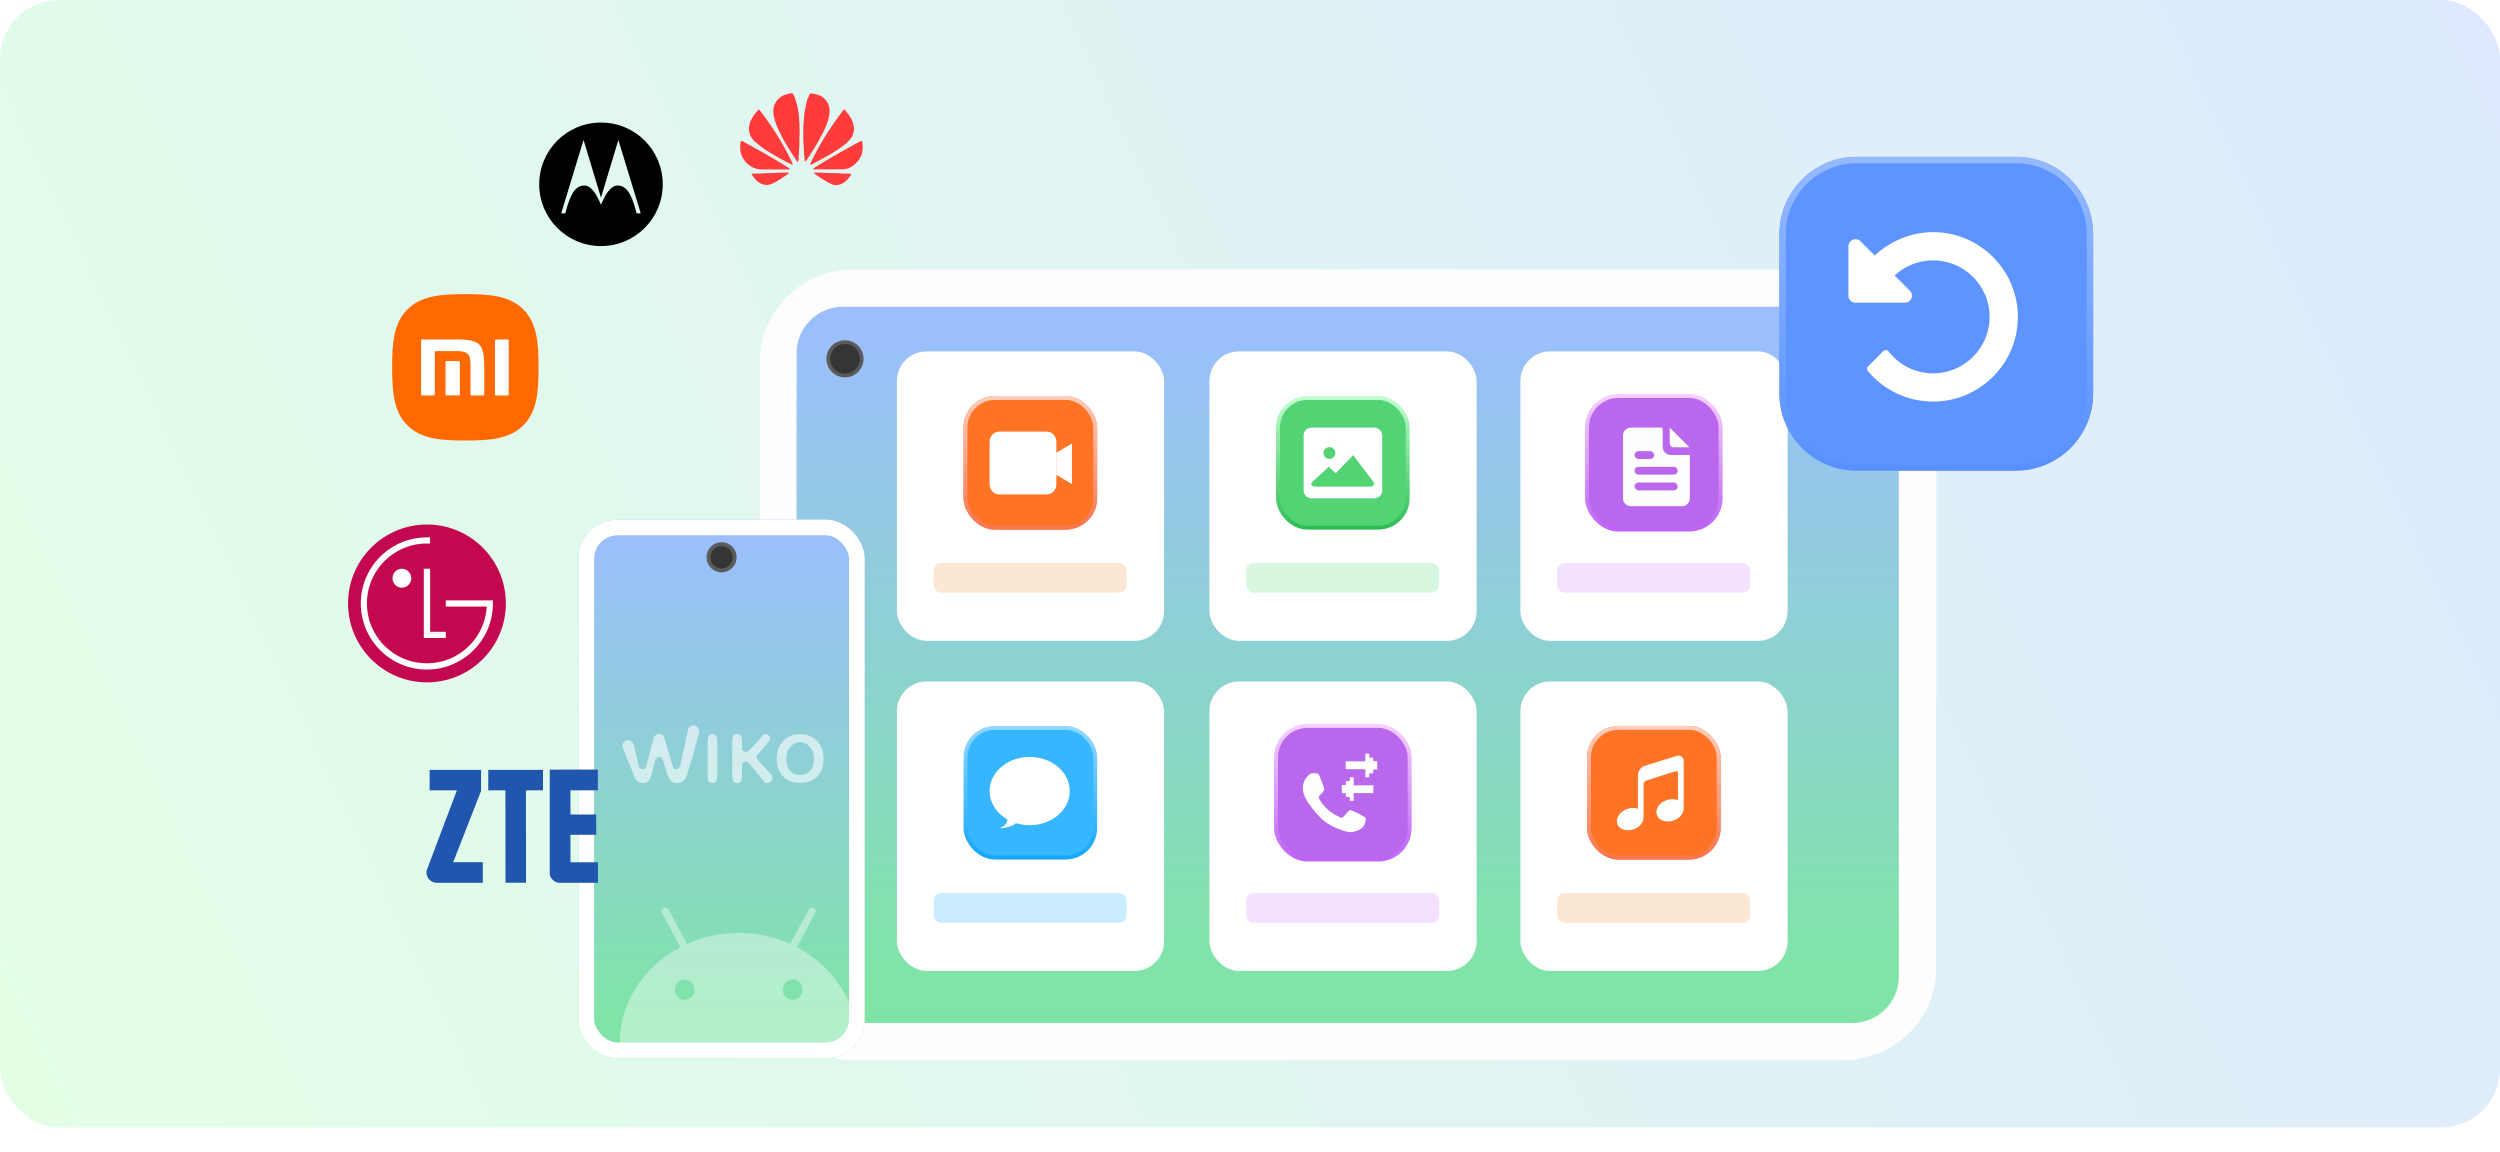<svg width="510" height="235" fill="none" xmlns="http://www.w3.org/2000/svg"><rect width="510" height="230" rx="12" fill="url(#a)"/><g filter="url(#b)"><rect x="155" y="55" width="240" height="161.262" rx="18.927" fill="#FDFDFD"/></g><rect x="162.5" y="62.578" width="224.858" height="146.12" rx="9.484" fill="url(#c)"/><circle cx="172.379" cy="73.2" r="3.407" fill="#343535" stroke="#5B5B5B" stroke-width=".757"/><rect x="182.969" y="71.68" width="54.511" height="59.054" rx="6.057" fill="#fff"/><g filter="url(#d)"><rect x="196.562" y="80.781" width="27.256" height="27.256" rx="6.413" fill="#FF7324"/></g><rect x="196.963" y="81.182" width="26.454" height="26.454" rx="6.012" stroke="url(#e)" stroke-width=".802"/><path d="M213.556 88.047h-9.734c-1.075 0-1.947.957-1.947 2.138v8.55c0 1.18.872 2.138 1.947 2.138h9.734c1.075 0 1.947-.957 1.947-2.138v-8.55c0-1.181-.872-2.138-1.947-2.138Z" fill="#fff"/><path fill-rule="evenodd" clip-rule="evenodd" d="M215.469 92.369v4.489l3.206 1.899v-8.288l-3.206 1.9Z" fill="#fff"/><rect x="190.469" y="114.844" width="39.369" height="6.057" rx="1.514" fill="#FCE6D4"/><rect x="182.969" y="139.023" width="54.511" height="59.054" rx="6.057" fill="#fff"/><rect x="196.963" y="148.487" width="26.454" height="26.454" rx="6.012" fill="#35B6FF" stroke="url(#f)" stroke-width=".802"/><path d="M204.307 168.768c1.006-.371 1.258-1.393 1.258-1.857 1.509 0 1.782.619 1.729.928-.471.929-4.245 1.394-2.987.929Z" fill="#fff"/><path d="M218.228 161.379c0 3.847-3.661 6.965-8.176 6.965-4.516 0-8.177-3.118-8.177-6.965s3.661-6.965 8.177-6.965c4.515 0 8.176 3.118 8.176 6.965Z" fill="#fff"/><rect x="190.469" y="182.188" width="39.369" height="6.057" rx="1.514" fill="#CAECFF"/><rect x="246.719" y="71.68" width="54.511" height="59.054" rx="6.057" fill="#fff"/><rect x="260.713" y="81.182" width="26.454" height="26.454" rx="6.012" fill="#52D474" stroke="url(#g)" stroke-width=".802"/><path fill-rule="evenodd" clip-rule="evenodd" d="M280.367 101.656c.885 0 1.603-.718 1.603-1.603V88.83c0-.886-.718-1.603-1.603-1.603h-12.826c-.886 0-1.603.717-1.603 1.603v11.223c0 .885.717 1.603 1.603 1.603h12.826Z" fill="#fff"/><path fill-rule="evenodd" clip-rule="evenodd" d="M274.626 99.265h-6.375c-.657 0-.848-.462-.708-.802 2.258-2.064 3.435-3.148 3.533-3.25l1.413 1.33 3.553-3.691 4.249 5.611c.125.328-.074.802-.709.802h-4.956ZM272.405 92.413a1.204 1.204 0 0 1-2.053.85 1.204 1.204 0 0 1 .85-2.052 1.205 1.205 0 0 1 1.203 1.202Z" fill="#52D474"/><rect x="254.219" y="114.844" width="39.369" height="6.057" rx="1.514" fill="#D8F7E0"/><rect x="246.719" y="139.023" width="54.511" height="59.054" rx="6.057" fill="#fff"/><g filter="url(#h)"><rect x="260.312" y="148.086" width="27.256" height="27.256" rx="6.413" fill="#B967EC"/></g><rect x="260.312" y="148.086" width="27.256" height="27.256" rx="6.413" stroke="url(#i)" stroke-width=".802"/><g filter="url(#j)" fill-rule="evenodd" clip-rule="evenodd" fill="#fff"><path d="M275.454 165.25c.145 0 .687.237 1.627.709.939.473 1.437.756 1.492.853a.663.663 0 0 1 .034.241c0 .355-.094.763-.284 1.224-.177.419-.573.772-1.185 1.057-.612.283-1.179.425-1.702.425-.633 0-1.688-.333-3.166-.996a9.577 9.577 0 0 1-2.836-1.902c-.799-.782-1.623-1.775-2.467-2.978-.801-1.148-1.197-2.189-1.186-3.124v-.127c.033-.977.445-1.826 1.234-2.544.266-.235.556-.354.867-.354.068 0 .168.009.302.024.134.018.239.026.315.026.211 0 .359.035.443.105.084.069.169.217.256.442.09.215.274.687.552 1.419.279.73.418 1.132.417 1.207 0 .226-.192.534-.577.926-.383.391-.576.641-.576.747 0 .077.028.157.083.241.379.784.946 1.519 1.701 2.206.623.569 1.463 1.111 2.52 1.626a.75.75 0 0 0 .367.113c.167 0 .466-.26.9-.78.434-.522.724-.782.867-.782l.002-.004ZM280.163 160.195h-6.413v1.604h6.413v-1.604Z"/><path d="M274.552 160.158h-.802v1.603h.802v-1.603Zm.801-.802h-.801v3.207h.801v-3.207Zm.802-.801h-.802v4.809h.802v-4.809ZM274.524 155.312h6.414v1.604h-6.414v-1.604Z"/><path d="M280.136 155.353h.802v1.604h-.802v-1.604Zm-.802-.801h.802v3.206h-.802v-3.206Zm-.801-.802h.801v4.81h-.801v-4.81Z"/></g><rect x="254.219" y="182.188" width="39.369" height="6.057" rx="1.514" fill="#F4E1FF"/><rect x="310.156" y="71.68" width="54.511" height="59.054" rx="6.057" fill="#fff"/><g filter="url(#k)"><rect x="323.75" y="80.781" width="27.256" height="27.256" rx="6.413" fill="#B967EC"/></g><rect x="323.75" y="80.781" width="27.256" height="27.256" rx="6.413" stroke="url(#l)" stroke-width=".802"/><path d="M331.094 88.83c0-.886.718-1.603 1.603-1.603h6.413l.961 3.525c.15.547.578.975 1.125 1.125l3.526.961v8.818c0 .885-.718 1.603-1.604 1.603h-10.421a1.603 1.603 0 0 1-1.603-1.603V88.83Z" fill="#FFFEFF"/><path d="M340 86.406v4.81c0 .443.359.802.802.802h5.21" stroke="#B967EC" stroke-width="1.603" stroke-linejoin="round"/><rect x="333.438" y="95.234" width="8.818" height="1.603" rx=".802" fill="#B967EC"/><rect x="333.438" y="92.031" width="4.008" height="1.603" rx=".802" fill="#B967EC"/><rect x="333.438" y="98.438" width="8.818" height="1.603" rx=".802" fill="#B967EC"/><path d="M340.625 90.433v-3.206l4.008 4.008h-3.206a.802.802 0 0 1-.802-.802Z" fill="#fff"/><rect x="317.656" y="114.844" width="39.369" height="6.057" rx="1.514" fill="#F4E1FF"/><rect x="310.156" y="139.023" width="54.511" height="59.054" rx="6.057" fill="#fff"/><g filter="url(#m)"><rect x="323.75" y="148.086" width="27.256" height="27.256" rx="6.413" fill="#FF7324"/></g><rect x="324.151" y="148.487" width="26.454" height="26.454" rx="6.012" stroke="url(#n)" stroke-width=".802"/><rect x="317.656" y="182.188" width="39.369" height="6.057" rx="1.514" fill="#FCE6D4"/><path d="m342.046 154.197-6.484 2.02c-.789.231-1.418 1.064-1.418 1.858v6.948s-.471-.324-1.517-.17c-1.54.224-2.783 1.419-2.783 2.676 0 1.257 1.243 2.028 2.783 1.804 1.539-.223 2.662-1.38 2.662-2.637v-6.708c0-.555.66-.794.66-.794l5.733-1.828s.637-.216.637.378v5.536s-.584-.339-1.631-.216c-1.539.193-2.783 1.365-2.783 2.622s1.244 2.051 2.783 1.866c1.54-.193 2.784-1.365 2.784-2.622v-9.708c-.008-.786-.645-1.249-1.426-1.025Z" fill="#fff"/><g filter="url(#o)"><path d="M427 80.28c0 8.646-7.074 15.72-15.719 15.72h-32.562C370.074 96 363 88.926 363 80.28V47.72c0-8.646 7.074-15.72 15.719-15.72h32.562C419.926 32 427 39.074 427 47.72v32.56Z" fill="#5E94FF"/></g><path d="M426.347 80.28c0 8.286-6.781 15.067-15.066 15.067h-32.562c-8.285 0-15.066-6.781-15.066-15.066V47.719c0-8.285 6.781-15.066 15.066-15.066h32.562c8.285 0 15.066 6.781 15.066 15.066v32.562Z" stroke="url(#p)" stroke-width="1.306"/><path d="M377.08 50.24c0-.584.36-1.102.877-1.328a1.417 1.417 0 0 1 1.575.315l2.926 2.903c3.172-2.992 7.469-4.77 11.902-4.77 9.518 0 17.281 7.763 17.281 17.28 0 9.518-7.763 17.28-17.281 17.28a17.24 17.24 0 0 1-13.297-6.233c-.226-.292-.226-.72.044-.966l3.083-3.106a.867.867 0 0 1 .562-.202c.203.022.406.112.518.27 2.205 2.858 5.513 4.477 9.09 4.477 6.345 0 11.52-5.175 11.52-11.52s-5.175-11.52-11.52-11.52a11.561 11.561 0 0 0-7.853 3.083l3.105 3.104c.428.406.541 1.036.315 1.554-.224.54-.742.9-1.327.9h-10.08a1.45 1.45 0 0 1-1.44-1.44V50.24Z" fill="#fff"/><g filter="url(#q)"><rect x="118" y="106" width="58.4" height="109.884" rx="8" fill="url(#r)"/><rect x="119.6" y="107.6" width="55.2" height="106.684" rx="6.4" stroke="#fff" stroke-width="3.2"/></g><circle cx="147.201" cy="113.684" r="2.674" fill="#343535" stroke="#5B5B5B" stroke-width=".8"/><path opacity=".4" d="M139.642 203.96c.558 0 1.038-.203 1.439-.608.4-.406.6-.892.6-1.458 0-.565-.2-1.051-.6-1.457a1.955 1.955 0 0 0-1.439-.608c-.559 0-1.03.203-1.413.608a2.05 2.05 0 0 0-.574 1.457c0 .566.191 1.052.574 1.458.383.405.854.608 1.413.608Zm22.083 0c.559 0 1.03-.203 1.413-.608a2.05 2.05 0 0 0 .574-1.458 2.05 2.05 0 0 0-.574-1.457 1.869 1.869 0 0 0-1.413-.608c-.559 0-1.038.203-1.439.608a2 2 0 0 0-.601 1.457c0 .566.2 1.052.601 1.458.401.405.88.608 1.439.608Zm.838-10.705c3.734 1.943 6.718 4.654 8.951 8.135 2.233 3.48 3.35 7.287 3.35 11.42h-48.411c0-4.133 1.117-7.94 3.35-11.42 2.233-3.481 5.233-6.192 9-8.135l-3.716-6.942c-.244-.459-.157-.812.261-1.06.453-.212.802-.106 1.046.318l3.769 6.995c3.314-1.484 6.82-2.226 10.519-2.226 3.698 0 7.205.742 10.518 2.226l3.769-6.995c.245-.424.593-.53 1.047-.318.418.248.505.601.26 1.06l-3.713 6.942Z" fill="#fff"/><g filter="url(#s)"><path fill-rule="evenodd" clip-rule="evenodd" d="m116.382 175.902 5.604-.004v4.193l-7.86.002c-.988 0-1.976-.962-1.976-1.926v-21.162l9.81-.005.008 4.233h-5.595v4.933l5.246-.012.008 4.144h-5.254l.009 5.604Zm-23.933-.013 5.691-14.537v-4.304h-10.5v4.185l5.568-.009-6.016 15.921a1.946 1.946 0 0 0-.09.231l-.014.038v.016c-.006.013-.007.026-.01.039 0 .006-.001.013-.003.019l-.007.029a2.075 2.075 0 0 0-.068.509c0 .061.009.116.02.168a2.094 2.094 0 0 0 2.081 1.895h.02c.01.002.015 0 .015 0h9.354v-4.2H92.45Zm7.15-14.655h3.506l.018 18.847h4.188l-.018-18.847h3.48v-4.185H99.608l-.009 4.185Z" fill="#2056AE"/></g><g filter="url(#t)"><path d="M106.754 63.12c-2.818-2.806-6.87-3.12-11.82-3.12-4.958 0-9.016.317-11.832 3.132C80.286 65.945 80 69.996 80 74.948c0 4.952.286 9.005 3.103 11.819 2.816 2.815 6.874 3.1 11.83 3.1 4.957 0 9.014-.285 11.83-3.1 2.817-2.815 3.104-6.867 3.104-11.82 0-4.957-.29-9.013-3.113-11.826Z" fill="#FF6900"/></g><path d="M103.585 69.253c.103 0 .188.083.188.184v11.048c0 .1-.085.183-.188.183h-2.421a.187.187 0 0 1-.188-.183V69.437c0-.101.084-.184.188-.184h2.421Zm-10.504 0c1.825 0 3.735.084 4.676 1.026.926.927 1.026 2.774 1.03 4.567v5.639c0 .1-.084.183-.187.183h-2.42a.187.187 0 0 1-.189-.183v-5.736c-.003-1.002-.06-2.03-.577-2.549-.444-.446-1.273-.548-2.136-.569H88.89a.186.186 0 0 0-.187.183v8.67c0 .101-.086.184-.19.184h-2.421a.185.185 0 0 1-.187-.183V69.437c0-.101.083-.184.187-.184h6.987Zm.541 4.4c.103 0 .187.082.187.183v6.649c0 .1-.084.183-.187.183H91.08a.186.186 0 0 1-.189-.183v-6.649c0-.1.084-.183.189-.183h2.542Z" fill="#fff"/><g filter="url(#u)"><path d="M87.096 139.201c8.892 0 16.101-7.22 16.101-16.099 0-8.895-7.209-16.102-16.1-16.102C78.204 107 71 114.207 71 123.102c0 8.879 7.205 16.099 16.096 16.099Z" fill="#C4084F"/></g><path d="M86.455 116.026v14.131h4.484v-1.27H87.75v-12.861h-1.296ZM81.964 119.89a1.939 1.939 0 0 0 1.938-1.93 1.942 1.942 0 0 0-1.938-1.937 1.934 1.934 0 0 0 0 3.867Z" fill="#fff"/><path d="M87.733 109.635c-.177-.005-.482-.005-.648-.005-7.432 0-13.478 6.033-13.478 13.469 0 3.596 1.406 6.984 3.943 9.525 2.55 2.547 5.927 3.963 9.535 3.963 3.6 0 6.982-1.416 9.53-3.963a13.398 13.398 0 0 0 3.935-9.525v-.616h-9.617v1.251h8.341l-.005.191c-.411 6.362-5.733 11.383-12.184 11.383a12.156 12.156 0 0 1-8.64-3.565 12.159 12.159 0 0 1-3.583-8.645c0-3.262 1.277-6.331 3.583-8.636a12.135 12.135 0 0 1 8.64-3.582c.145 0 .488.008.648.011v-1.256Z" fill="#fff"/><g filter="url(#v)"><path d="M122.598 25c7.051 0 12.602 5.68 12.602 12.6 0 6.96-5.643 12.6-12.602 12.6C115.64 50.2 110 44.56 110 37.6S115.64 25 122.598 25Zm-.028 15.242-3.524-11.694-4.564 14.972h.856s.576-2.604 1.512-4.16c.51-.844 1.295-1.535 2.345-1.516.739.015 1.38.419 2.18 1.538.481.67 1.221 2.379 1.221 2.379s.741-1.707 1.224-2.38c.798-1.118 1.438-1.522 2.18-1.537 1.049-.019 1.836.672 2.343 1.518.937 1.553 1.512 4.158 1.512 4.158h.858l-4.566-14.972-3.524 11.694-.025.02-.028-.02Z" fill="#000"/></g><path d="M160.145 19.33a5.764 5.764 0 0 1 1.527-.33c.535.787.712 1.74.992 2.641.191.99.344 1.981.369 2.984.127.699.051 1.397.076 2.108.038.635-.05 1.27-.025 1.918.025.889-.101 1.777-.089 2.679-.126.571-.025 1.168-.204 1.727-.216-.114-.318-.343-.458-.533a60.216 60.216 0 0 1-2.799-4.572c-.827-1.65-1.705-3.365-1.781-5.244-.063-1.486.993-2.908 2.392-3.378Zm5.229-.254c.127-.076.268.013.407.025.687.153 1.425.254 2.011.699.547.457 1.056 1.003 1.259 1.701.293.838.179 1.753 0 2.603-.254 1.08-.738 2.096-1.221 3.098-.151.304-.369.584-.509.901-.28.623-.649 1.207-1.005 1.778-.56.965-1.183 1.88-1.794 2.807-.089.1-.204.355-.356.19a51.197 51.197 0 0 1-.217-3.072c-.139-1.308-.063-2.629-.075-3.95.089-.876.101-1.752.203-2.616.204-1.028.344-2.07.662-3.072.229-.343.267-.85.636-1.092h-.001Zm-10.622 3.302c.14-.064.203.114.293.19a58.039 58.039 0 0 1 6.334 10.134c.14.292.318.584.344.914-.318-.076-.586-.242-.878-.381a53.296 53.296 0 0 1-4.758-2.718c-.573-.406-1.158-.8-1.667-1.282-1.018-.711-1.718-1.918-1.629-3.175.101-1.447 1.005-2.666 1.96-3.682h.001Zm17.354-.013h.204c.458.597.992 1.156 1.323 1.841.355.623.533 1.334.584 2.045-.038.787-.293 1.6-.814 2.21-.344.304-.611.672-.967.939-1.896 1.498-4.034 2.667-6.184 3.784-.318.165-.623.394-.98.432.064-.445.332-.8.509-1.207a56.394 56.394 0 0 1 5.077-8.342c.394-.572.852-1.118 1.247-1.702h.001Zm-21.018 6.68c.051-.101.038-.28.178-.306.255.05.471.216.7.343 3.041 1.651 6.069 3.34 8.983 5.207.1.05.152.152.19.266a291.87 291.87 0 0 1-5.751.013c-1.157.013-2.264-.52-3.078-1.32-.701-.762-1.236-1.728-1.3-2.781 0-.47-.05-.953.076-1.423h.002Zm24.161-.09c.191-.114.382-.228.611-.203.038.445.126.89.14 1.334-.076.546-.064 1.117-.306 1.625-.203.445-.407.902-.763 1.244-.382.356-.699.788-1.183 1.016-.534.407-1.221.534-1.883.572-2.01.012-4.033.012-6.043 0 .05-.1.1-.19.203-.242 2.99-1.917 6.106-3.644 9.224-5.346Zm-19.862 6.426c1.081-.114 2.175-.013 3.257-.14.776-.025 1.552-.063 2.315 0-.203.33-.572.483-.865.699a18.203 18.203 0 0 1-2.583 1.536c-.89.444-2.01.279-2.773-.343-.624-.432-1.056-1.054-1.463-1.677.699-.088 1.412-.025 2.111-.075h.001Zm10.623-.14c.764-.05 1.54-.025 2.316.013 1.043.114 2.112.013 3.155.126.738.063 1.476 0 2.214.089-.254.533-.649.99-1.081 1.396-.662.687-1.68 1.03-2.608.827-.815-.254-1.527-.762-2.252-1.181-.395-.241-.764-.508-1.158-.762-.217-.151-.445-.292-.586-.508Z" fill="#FF3B3B"/><path opacity=".6" fill-rule="evenodd" clip-rule="evenodd" d="M142.211 150.995c.145-.53.277-1.011.39-1.417a.724.724 0 0 0 .02-.409c0-.643-.507-1.169-1.149-1.169-.565 0-1.033.429-1.13.974 0 0-1.188 5.551-1.617 7.362a.772.772 0 0 1-.74.585c-.35 0-.643-.254-.74-.585-.37-1.285-1.558-5.336-1.714-5.784a1.151 1.151 0 0 0-1.091-.819c-.506 0-.935.351-1.09.819-.254.779-1.539 5.843-1.52 5.784a.772.772 0 0 1-.74.585.773.773 0 0 1-.74-.585c-.045-.154-.234-.938-.449-1.828a174.25 174.25 0 0 0-.661-2.69c-.117-.468-.565-.818-1.091-.818-.643 0-1.149.525-1.149 1.168 0 .159.052.304.102.447l.034.099c.098.253 2.221 5.551 2.377 5.921.272.642.837 1.129 1.577 1.129s1.364-.467 1.617-1.129c.155-.413.358-1.208.557-1.98.175-.686.347-1.355.475-1.721a.738.738 0 0 1 .721-.487c.35 0 .623.175.72.487.06.183.142.441.236.74.309.976.753 2.379.992 2.961a1.888 1.888 0 0 0 1.752 1.129c.78 0 1.461-.448 1.753-1.129.254-.585.643-1.87.994-3.039.464-1.532.928-3.228 1.304-4.601Zm2.163.336c0-.701 0-1.578.973-1.578.974 0 .974.916.974 1.578v6.856c0 .681 0 1.558-.974 1.558-.973 0-.973-.857-.973-1.558v-6.856Zm18.853-1.559c-2.824 0-4.772 2.065-4.772 4.987 0 3.058 1.831 4.947 4.772 4.947 3 0 4.772-1.85 4.772-4.947 0-2.98-1.909-4.987-4.772-4.987Zm0 1.637c1.403 0 2.825 1.266 2.825 3.369 0 2.454-1.52 3.331-2.825 3.331-1.305 0-2.824-.877-2.824-3.331-.019-2.123 1.422-3.369 2.824-3.369Zm-7.284 8.122a2.933 2.933 0 0 1-.234-.254l-1.694-2.123-.504-.598c-.323-.384-.6-.713-.704-.843-.156-.175-.37-.37-.623-.37-.234 0-.467.039-.662.292-.156.195-.156.487-.156.896v1.636c0 .701 0 1.578-.993 1.578-.994 0-.994-.915-.994-1.578v-6.836c0-.701 0-1.578.994-1.578.993 0 .993.916.993 1.578v1.246c0 .312.136.507.273.624.37.253.681.175.857.077.311-.155.662-.486 1.285-1.168l.448-.507c.156-.175.993-1.129.993-1.129l.005-.006c.409-.466.914-1.044 1.573-.442.642.584.118 1.187-.272 1.635l-.001.001s-.876 1.013-1.928 2.24c-.097.097-.253.331-.253.565 0 .233.097.428.195.525.097.098 2.785 3.039 2.785 3.039.312.37.351.935.039 1.324-.351.448-1.032.565-1.422.176Z" fill="#fff"/><defs><filter id="v" x="110" y="25" width="25.199" height="25.2" filterUnits="userSpaceOnUse" color-interpolation-filters="sRGB"><feFlood flood-opacity="0" result="BackgroundImageFix"/><feBlend in="SourceGraphic" in2="BackgroundImageFix" result="shape"/><feColorMatrix in="SourceAlpha" values="0 0 0 0 0 0 0 0 0 0 0 0 0 0 0 0 0 0 127 0" result="hardAlpha"/><feOffset/><feGaussianBlur stdDeviation="1.4"/><feComposite in2="hardAlpha" operator="arithmetic" k2="-1" k3="1"/><feColorMatrix values="0 0 0 0 1 0 0 0 0 1 0 0 0 0 1 0 0 0 0.68 0"/><feBlend in2="shape" result="effect1_innerShadow_5217_1939"/></filter><filter id="b" x="136.829" y="36.829" width="276.343" height="197.605" filterUnits="userSpaceOnUse" color-interpolation-filters="sRGB"><feFlood flood-opacity="0" result="BackgroundImageFix"/><feColorMatrix in="SourceAlpha" values="0 0 0 0 0 0 0 0 0 0 0 0 0 0 0 0 0 0 127 0" result="hardAlpha"/><feOffset/><feGaussianBlur stdDeviation="9.086"/><feComposite in2="hardAlpha" operator="out"/><feColorMatrix values="0 0 0 0 0.561 0 0 0 0 0.629 0 0 0 0 0.642 0 0 0 0.3 0"/><feBlend in2="BackgroundImageFix" result="effect1_dropShadow_5217_1939"/><feBlend in="SourceGraphic" in2="effect1_dropShadow_5217_1939" result="shape"/></filter><filter id="h" x="259.912" y="147.685" width="28.057" height="28.057" filterUnits="userSpaceOnUse" color-interpolation-filters="sRGB"><feFlood flood-opacity="0" result="BackgroundImageFix"/><feBlend in="SourceGraphic" in2="BackgroundImageFix" result="shape"/><feColorMatrix in="SourceAlpha" values="0 0 0 0 0 0 0 0 0 0 0 0 0 0 0 0 0 0 127 0" result="hardAlpha"/><feOffset/><feGaussianBlur stdDeviation="2.004"/><feComposite in2="hardAlpha" operator="arithmetic" k2="-1" k3="1"/><feColorMatrix values="0 0 0 0 0.911 0 0 0 0 0.767 0 0 0 0 1 0 0 0 1 0"/><feBlend in2="shape" result="effect1_innerShadow_5217_1939"/></filter><filter id="j" x="265.781" y="153.75" width="15.156" height="16.009" filterUnits="userSpaceOnUse" color-interpolation-filters="sRGB"><feFlood flood-opacity="0" result="BackgroundImageFix"/><feBlend in="SourceGraphic" in2="BackgroundImageFix" result="shape"/><feColorMatrix in="SourceAlpha" values="0 0 0 0 0 0 0 0 0 0 0 0 0 0 0 0 0 0 127 0" result="hardAlpha"/><feOffset/><feGaussianBlur stdDeviation=".802"/><feComposite in2="hardAlpha" operator="arithmetic" k2="-1" k3="1"/><feColorMatrix values="0 0 0 0 0.952 0 0 0 0 0.767 0 0 0 0 1 0 0 0 0.49 0"/><feBlend in2="shape" result="effect1_innerShadow_5217_1939"/></filter><filter id="k" x="323.35" y="80.38" width="28.057" height="28.057" filterUnits="userSpaceOnUse" color-interpolation-filters="sRGB"><feFlood flood-opacity="0" result="BackgroundImageFix"/><feBlend in="SourceGraphic" in2="BackgroundImageFix" result="shape"/><feColorMatrix in="SourceAlpha" values="0 0 0 0 0 0 0 0 0 0 0 0 0 0 0 0 0 0 127 0" result="hardAlpha"/><feOffset/><feGaussianBlur stdDeviation="2.004"/><feComposite in2="hardAlpha" operator="arithmetic" k2="-1" k3="1"/><feColorMatrix values="0 0 0 0 0.911 0 0 0 0 0.767 0 0 0 0 1 0 0 0 1 0"/><feBlend in2="shape" result="effect1_innerShadow_5217_1939"/></filter><filter id="m" x="323.75" y="148.086" width="27.256" height="27.256" filterUnits="userSpaceOnUse" color-interpolation-filters="sRGB"><feFlood flood-opacity="0" result="BackgroundImageFix"/><feBlend in="SourceGraphic" in2="BackgroundImageFix" result="shape"/><feColorMatrix in="SourceAlpha" values="0 0 0 0 0 0 0 0 0 0 0 0 0 0 0 0 0 0 127 0" result="hardAlpha"/><feOffset/><feGaussianBlur stdDeviation="3.207"/><feComposite in2="hardAlpha" operator="arithmetic" k2="-1" k3="1"/><feColorMatrix values="0 0 0 0 1 0 0 0 0 0.81 0 0 0 0 0.75 0 0 0 1 0"/><feBlend in2="shape" result="effect1_innerShadow_5217_1939"/></filter><filter id="o" x="363" y="32" width="64" height="64" filterUnits="userSpaceOnUse" color-interpolation-filters="sRGB"><feFlood flood-opacity="0" result="BackgroundImageFix"/><feBlend in="SourceGraphic" in2="BackgroundImageFix" result="shape"/><feColorMatrix in="SourceAlpha" values="0 0 0 0 0 0 0 0 0 0 0 0 0 0 0 0 0 0 127 0" result="hardAlpha"/><feOffset/><feGaussianBlur stdDeviation="7.837"/><feComposite in2="hardAlpha" operator="arithmetic" k2="-1" k3="1"/><feColorMatrix values="0 0 0 0 0.594 0 0 0 0 0.73 0 0 0 0 1 0 0 0 1 0"/><feBlend in2="shape" result="effect1_innerShadow_5217_1939"/></filter><filter id="q" x="100.4" y="88.4" width="93.6" height="145.084" filterUnits="userSpaceOnUse" color-interpolation-filters="sRGB"><feFlood flood-opacity="0" result="BackgroundImageFix"/><feColorMatrix in="SourceAlpha" values="0 0 0 0 0 0 0 0 0 0 0 0 0 0 0 0 0 0 127 0" result="hardAlpha"/><feOffset/><feGaussianBlur stdDeviation="8.8"/><feComposite in2="hardAlpha" operator="out"/><feColorMatrix values="0 0 0 0 0.514 0 0 0 0 0.513 0 0 0 0 0.513 0 0 0 0.2 0"/><feBlend in2="BackgroundImageFix" result="effect1_dropShadow_5217_1939"/><feBlend in="SourceGraphic" in2="effect1_dropShadow_5217_1939" result="shape"/></filter><filter id="s" x="87" y="157" width="34.986" height="23.093" filterUnits="userSpaceOnUse" color-interpolation-filters="sRGB"><feFlood flood-opacity="0" result="BackgroundImageFix"/><feBlend in="SourceGraphic" in2="BackgroundImageFix" result="shape"/><feColorMatrix in="SourceAlpha" values="0 0 0 0 0 0 0 0 0 0 0 0 0 0 0 0 0 0 127 0" result="hardAlpha"/><feOffset/><feGaussianBlur stdDeviation=".933"/><feComposite in2="hardAlpha" operator="arithmetic" k2="-1" k3="1"/><feColorMatrix values="0 0 0 0 1 0 0 0 0 1 0 0 0 0 1 0 0 0 0.53 0"/><feBlend in2="shape" result="effect1_innerShadow_5217_1939"/></filter><filter id="t" x="80" y="60" width="29.867" height="29.867" filterUnits="userSpaceOnUse" color-interpolation-filters="sRGB"><feFlood flood-opacity="0" result="BackgroundImageFix"/><feBlend in="SourceGraphic" in2="BackgroundImageFix" result="shape"/><feColorMatrix in="SourceAlpha" values="0 0 0 0 0 0 0 0 0 0 0 0 0 0 0 0 0 0 127 0" result="hardAlpha"/><feOffset/><feGaussianBlur stdDeviation="2.333"/><feComposite in2="hardAlpha" operator="arithmetic" k2="-1" k3="1"/><feColorMatrix values="0 0 0 0 1 0 0 0 0 1 0 0 0 0 1 0 0 0 0.7 0"/><feBlend in2="shape" result="effect1_innerShadow_5217_1939"/></filter><filter id="u" x="71" y="107" width="32.197" height="32.2" filterUnits="userSpaceOnUse" color-interpolation-filters="sRGB"><feFlood flood-opacity="0" result="BackgroundImageFix"/><feBlend in="SourceGraphic" in2="BackgroundImageFix" result="shape"/><feColorMatrix in="SourceAlpha" values="0 0 0 0 0 0 0 0 0 0 0 0 0 0 0 0 0 0 127 0" result="hardAlpha"/><feOffset/><feGaussianBlur stdDeviation="2.333"/><feComposite in2="hardAlpha" operator="arithmetic" k2="-1" k3="1"/><feColorMatrix values="0 0 0 0 1 0 0 0 0 1 0 0 0 0 1 0 0 0 0.7 0"/><feBlend in2="shape" result="effect1_innerShadow_5217_1939"/></filter><filter id="d" x="196.562" y="80.781" width="27.256" height="27.256" filterUnits="userSpaceOnUse" color-interpolation-filters="sRGB"><feFlood flood-opacity="0" result="BackgroundImageFix"/><feBlend in="SourceGraphic" in2="BackgroundImageFix" result="shape"/><feColorMatrix in="SourceAlpha" values="0 0 0 0 0 0 0 0 0 0 0 0 0 0 0 0 0 0 127 0" result="hardAlpha"/><feOffset/><feGaussianBlur stdDeviation="3.207"/><feComposite in2="hardAlpha" operator="arithmetic" k2="-1" k3="1"/><feColorMatrix values="0 0 0 0 1 0 0 0 0 0.81 0 0 0 0 0.75 0 0 0 1 0"/><feBlend in2="shape" result="effect1_innerShadow_5217_1939"/></filter><linearGradient id="a" x1="7.498" y1="238.498" x2="509.999" y2="-.003" gradientUnits="userSpaceOnUse"><stop stop-color="#E2FFE6"/><stop offset="1" stop-color="#DEE9FF"/></linearGradient><linearGradient id="c" x1="274.931" y1="336.984" x2="274.931" y2="62.638" gradientUnits="userSpaceOnUse"><stop stop-color="#7DDC8C"/><stop offset=".51" stop-color="#80E4A8"/><stop offset="1" stop-color="#9CBDFF"/></linearGradient><linearGradient id="e" x1="210.19" y1="80.781" x2="210.19" y2="108.037" gradientUnits="userSpaceOnUse"><stop stop-color="#FFCDBD"/><stop offset="1" stop-color="#FC744D"/></linearGradient><linearGradient id="f" x1="210.19" y1="148.086" x2="210.19" y2="175.341" gradientUnits="userSpaceOnUse"><stop stop-color="#93D8FF"/><stop offset="1" stop-color="#12A6FA"/></linearGradient><linearGradient id="g" x1="273.94" y1="80.781" x2="273.94" y2="108.037" gradientUnits="userSpaceOnUse"><stop stop-color="#C4FFD3"/><stop offset="1" stop-color="#2ABD50"/></linearGradient><linearGradient id="i" x1="273.94" y1="148.086" x2="273.94" y2="175.341" gradientUnits="userSpaceOnUse"><stop stop-color="#F6D0FF"/><stop offset="1" stop-color="#BF63F9"/></linearGradient><linearGradient id="l" x1="337.378" y1="80.781" x2="337.378" y2="108.037" gradientUnits="userSpaceOnUse"><stop stop-color="#F6D0FF"/><stop offset="1" stop-color="#BF63F9"/></linearGradient><linearGradient id="n" x1="337.378" y1="148.086" x2="337.378" y2="175.341" gradientUnits="userSpaceOnUse"><stop stop-color="#FFCDBD"/><stop offset="1" stop-color="#FC744D"/></linearGradient><linearGradient id="p" x1="395" y1="32" x2="395" y2="96" gradientUnits="userSpaceOnUse"><stop stop-color="#96BAFF"/><stop offset="1" stop-color="#5890FF"/></linearGradient><linearGradient id="r" x1="147.201" y1="312.357" x2="147.2" y2="106.045" gradientUnits="userSpaceOnUse"><stop stop-color="#7DDC8C"/><stop offset=".51" stop-color="#80E4A8"/><stop offset="1" stop-color="#9CBDFF"/></linearGradient></defs></svg>
